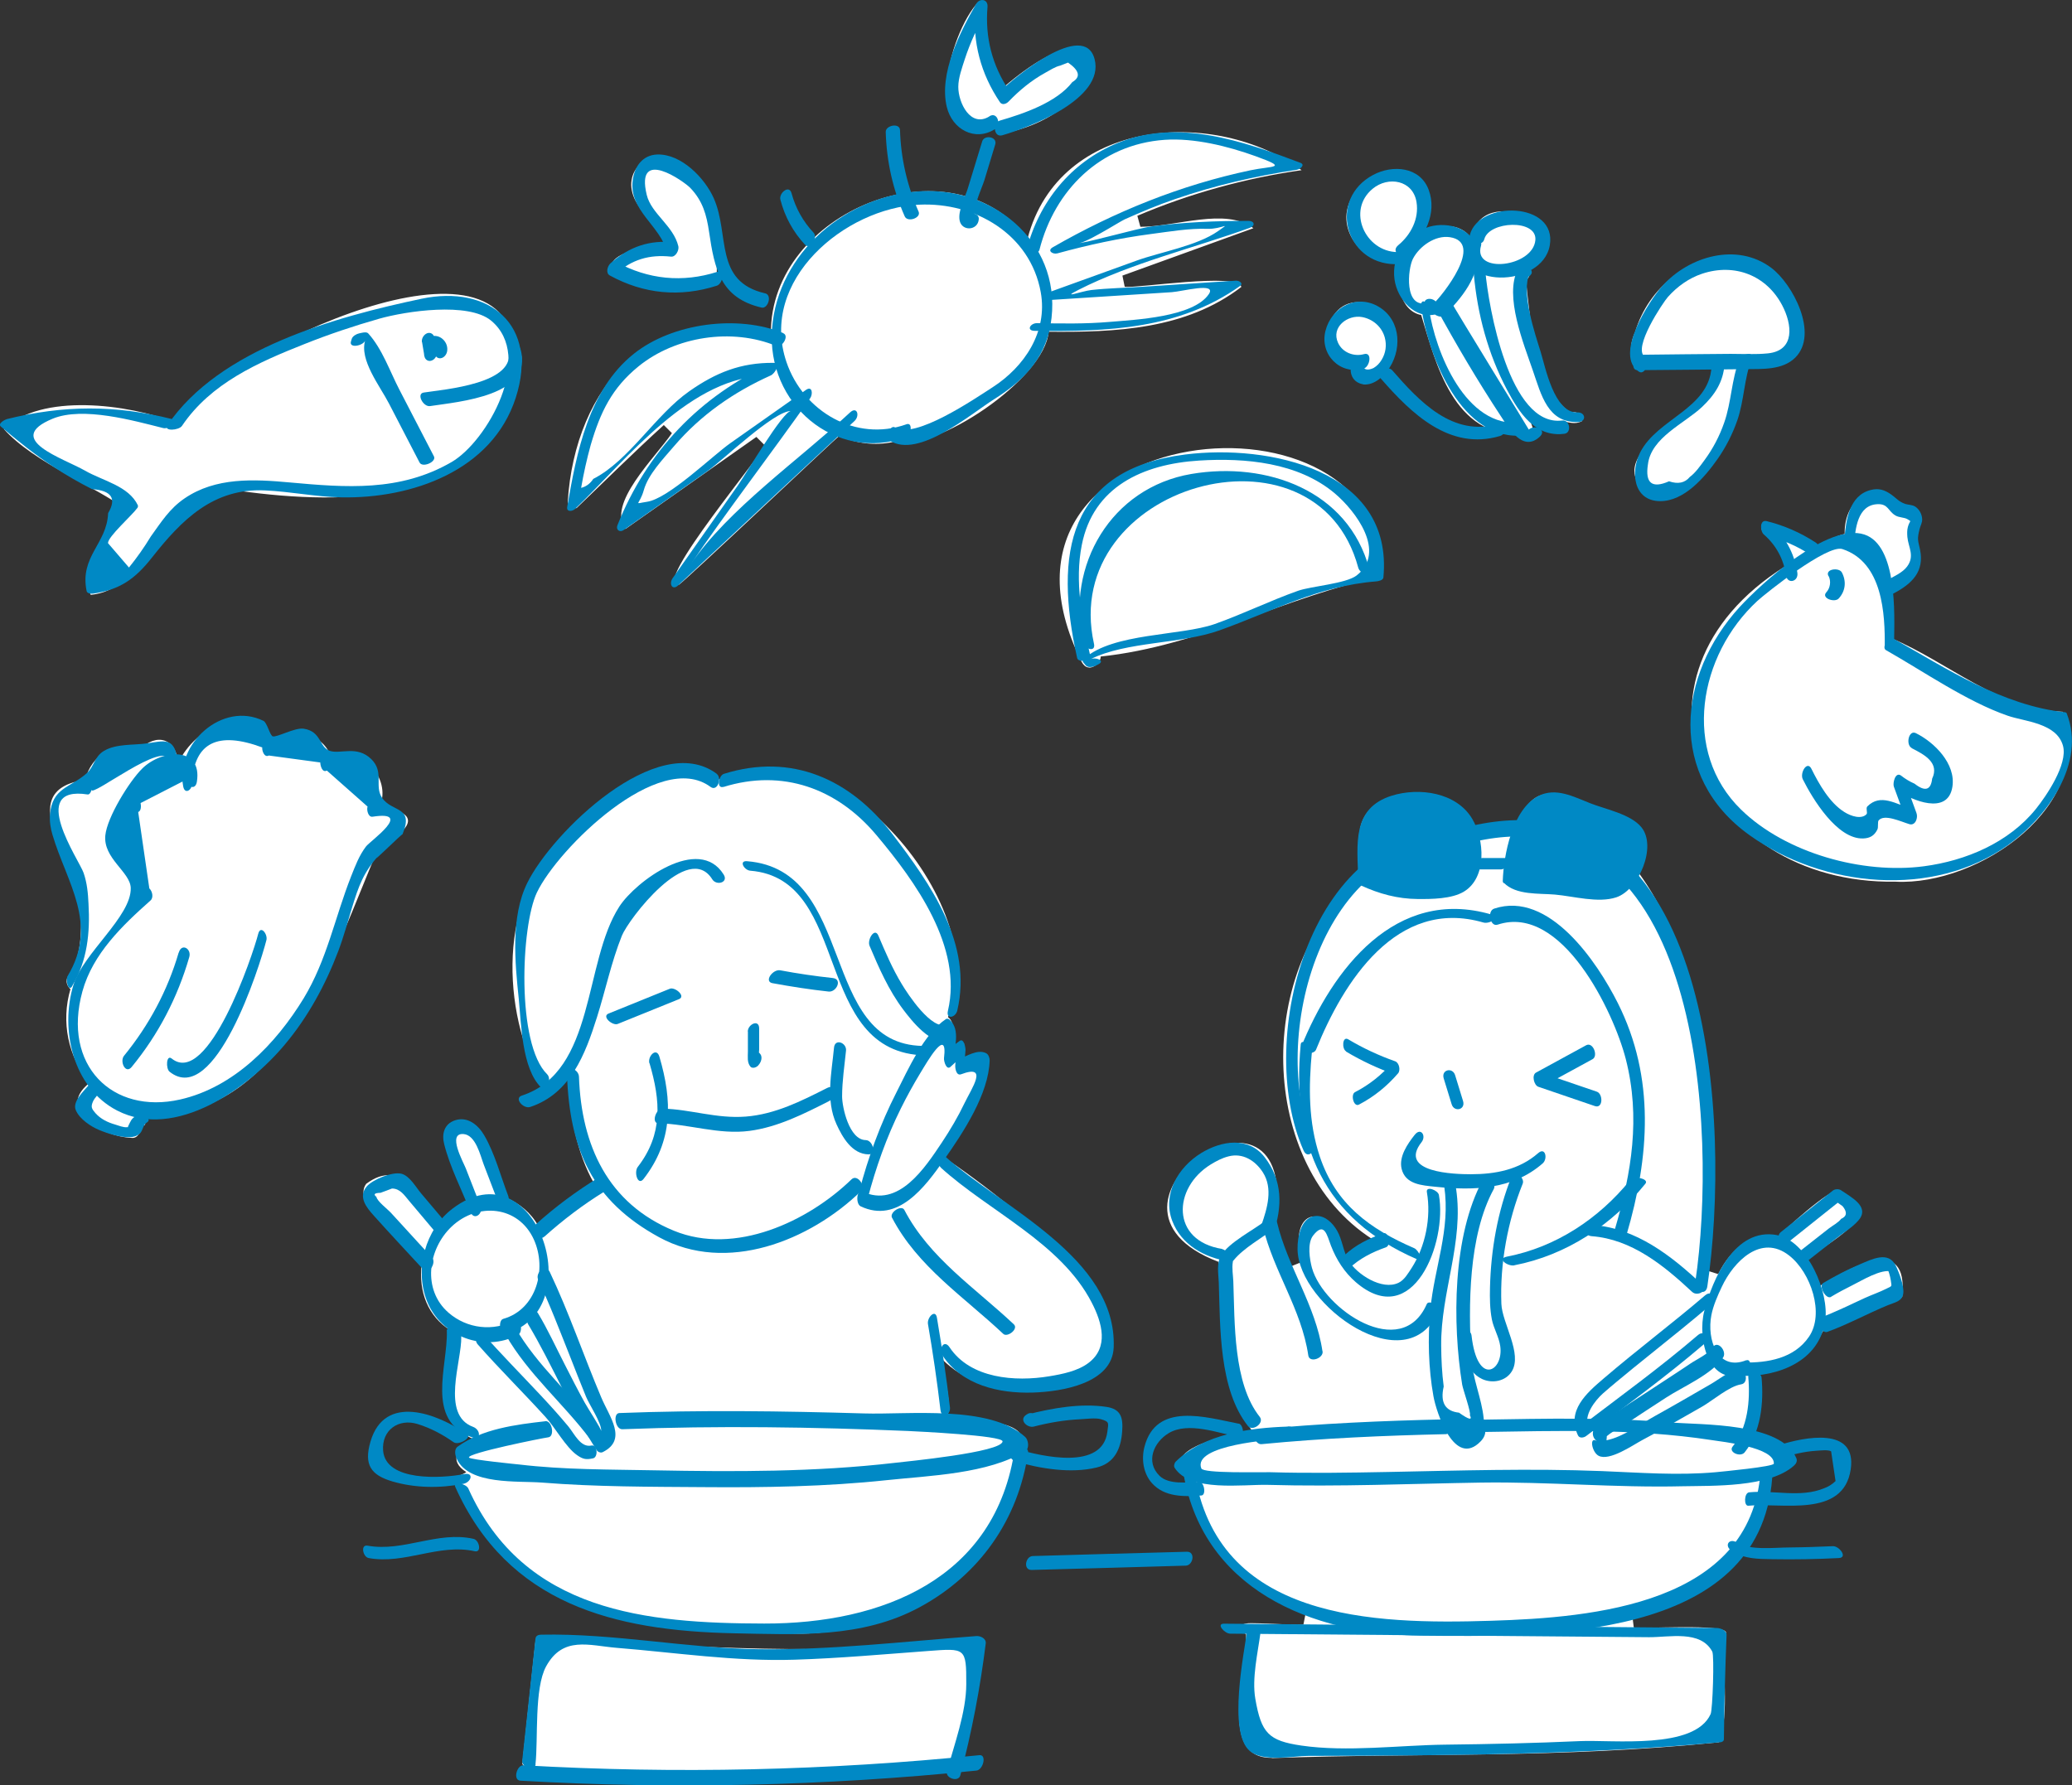 <?xml version="1.0" encoding="UTF-8"?>
<svg id="_レイヤー_2" data-name="レイヤー_2" xmlns="http://www.w3.org/2000/svg" viewBox="0 0 163.87 141.22">
  <rect x="0" y="0" width="163.87" height="141.22" fill="#333333" stroke="none"/>
  <defs>
    <style>
      .cls-1 {
        fill: #fff;
      }

      .cls-2 {
        fill: #0089c5;
      }
    </style>
  </defs>
  <g id="_レイヤー_4" data-name="レイヤー_4">
    <g>
      <path class="cls-1" d="M53.89,140.85c-4.33,0-8.71-.13-13.03-.39.14-.16.56-.4.76-.53l-.31-.4,1.04-9.72c.01-.14.3-.3.56-.31,11.64.82,23.32,1.53,34.89.21-.35,3.19-.97,6.45-1.79,9.65.06,0,.4.34-.1.4.01.48-.92.05-.92.05-6.98.76-14.09,1.01-21.1,1.04ZM100.58,139.04c-4.28.06-1.94-6.8-2.03-9.79-.32-.08-.98-.87.41-.86,1.8.02,3.95.2,4.13.09l.17-.88c-4.97-1.87-8.8-6.02-9.5-10.93-2.09-2.17,3.69-3.2,5.23-3.55-2.8-3.83-2.29-8.27-2.62-13.31-11.96-4.54,6.52-16.77,4.5-3.21.09,1.21.74,2.32,1.27,3.55l.84-.34c-1.32-4.57,2.6-4.91,3.22-.25.68-.61,1.51-1.15,2.34-1.54-9.18-5.9-9.32-21.6-.89-28.59-.13-1.39-.08-2.67-.05-4.02.84-3.64,7.48-3.01,8.72.25,1.23-.33,2.56-.47,3.88-.42.83-3.92,4.2-2.29,6.69-1.13,2.37.41,3.46,2.52,2.47,4.61,6.22,8.13,6.43,22.39,5.67,31.79l.86.27c.99-1.99,2.6-3.31,4.74-2.96.18-.26,4.31-4.04,4.75-3.59,4.23,1.9-1.1,4.02-2.54,5.54.38.62.74,1.3,1.04,1.97,2.41-1.43,7.1-4.26,6.56.84-1.99.91-4.13,2.1-6.26,2.7-1.1,2.12-3.18,3.28-5.04,3.42.41,1.66.08,3.42-.5,4.94,3.02.67,4.18,2.44,1.27,3.18-.05,5.55-3.67,9.24-10.81,11l.11.9c.26.17,7.59-.36,7.29.47-.41,2.78.36,6.22-.55,8.62-12.74,1.29-23.59.83-35.36,1.25ZM61.57,129.14c-9.88.21-21.47-1.24-25.56-11.93-.03-.5.61-.55.87-.77-1.43-.89-.71-1.99.59-2.6-3.65-1.56-1.67-5.64-1.83-8.6-1.8-1.11-2.55-3.08-2.29-5.23-.71-1.38-5.69-4.64-4.39-6.37,2.85-2.12,4.21,1.2,5.91,3,.6-.64,1.31-1.19,2.07-1.57-.6-1.69-3.81-7.59.42-6.17,1.33,1.02,2.02,4.37,2.73,5.86.99.45,1.9,1.15,2.48,2.21,1.32-1.2,2.77-2.3,4.41-3.37-1.34-2.34-1.99-5.56-2.06-8.64-.41.51-.86,1.02-1.37,1.46-.61.53-1.06-.02-.45-.43-3.31-5.04-3.85-14.67.94-18.87,2.16-2.19,8.63-9.17,12.83-5.46,9.14-4.91,22.05,10.44,18.1,18.79.69.49.38,1.91.32,2.71.11-.07.84-.58.96-.6-.06.24-.13,1.2-.15,1.47,4.9-2.85-.85,6.03-1.66,7.36,5.85,3.92,23.14,17.18,6.61,18.54-2.62.05-4.91-.79-6.5-2.38.08,1.53.77,3.22.34,4.71,1.74.2,6.23-.2,6.05,2.02.57,9.07-11,15.84-19.36,14.84ZM10.37,90c-2.18-.08-6.04-2.15-3.3-4.34-1.68-2.1-2.26-4.81-1.5-7.42-.25-.22-.43-.64-.19-1.01,1.1-1.53,1.04-3.48,1.03-5.21.17-3.21-5.82-9.49.33-10.33.46-1.97,2.43-3.18,4.26-2.37,1.42-1.42,2.93-.89,3.1,1.04,1.26-2.87,5.86-5.16,7.53-1.85,1.6-.85,3.8-.56,4.49,1.21,2.36-.78,4.9,1.75,3.91,4.1,3.9.56,1.94,2.03-.14,3.35-3.54,8.23-7.52,21.69-18.47,20.98.02.16.09.66.05.82l-.16.07c-.19.38-.36,1.05-.93.96ZM149.91,69.74c-15.37.23-22.63-16.22-8.72-24.95-.18-.63-.58-1.43-.99-1.9-.33-.45-1.29-.97-.73-1.58,1.46.25,2.93.91,4.16,1.86.8-.34,1.52-.76,2.26-.94-.06-2.97,2.61-4.27,4.3-2.1.64.09,1.63.24,1.7,1.03-.98,2.26,1.15,4.62-2.47,5.53-.08,1.23.24,2.49.13,3.78,4.64,1.95,8.39,5.61,13.58,5.83,2.72,7.37-6.6,13.78-13.22,13.44ZM86.15,52.8c-.32,0-.5-.26-.63-.49-9.6-19.41,24.32-22.63,23.8-6.71-7.49,1.5-14.35,5.5-22.27,6.33,0,.44-.46.87-.9.88ZM7.17,47.04c-1.18-2.57,1.59-5.17,2.7-6.8-2.1-1.64-7.25-3.68-9.56-6.3,2.95-2.88,9.8-1.98,13.56-.53,2.61-4.82,25.34-16.18,26.76-6.17,1.07.57.53,2-.02,2.72-1.75,10.11-13.45,10-21.59,8.88-6.26-.81-6.74,7.72-11.84,8.21ZM53.68,46.25c-2.26.14,7.01-10.72,6.77-11.06l-.63-.63-10.35,7.28c-1.5-1.99,2.33-5.61,3.67-7.58l-.64-.64c-2.37,2.15-4.61,4.38-6.9,6.57-.29.05-.68-.21-.7-.47.56-9.19,6.73-16.11,16.07-13.35-.08-9.58,14.17-15.5,20.3-7.51,2.51-9.52,14.81-10.4,21.67-5.4-4.42.63-8.81,1.83-12.99,3.61l.24.87c2.84,0,6.74-1.55,8.94.11l-10.36,3.75.18.88c.69.17,9.08-1.16,9.22.02-4.38,3.37-9.95,3.59-15.24,3.54-.27,3.73-9.01,9.59-12.3,8.72-1.43.31-2.89.12-4.27-.47-.14.07-12.51,11.78-12.67,11.76ZM130.32,39.11c-4.26-3.71,5.77-6.24,5.11-10.44l-5.09.05-.14.18c-1.47-.03-1.38-1.57-.88-2.64,1.05-3.52,4.29-6.24,8.04-5.53,4.61.55,8.25,9.16.81,7.92-.61,4.17-2.74,11.13-7.86,10.46ZM121.26,34.83c-.2.02-.62-.25-.87-.47-5.47.25-6.82-5.63-7.99-9.44-1.7-.35-2.08-2.69-1.59-4.21-2.92.49-5.52-2.7-3.75-5.32,2.47-3.8,7.63-1.31,5.41,3.01,1.33-.63,2.95-.88,3.9.45.75-4.59,8.91-.82,4.68,2.47-.07.32-.08.7-.37.81.35,3.27.71,8.47,3.5,10.5.51-.13,1.15.16.92.69-.55.28-1.02.07-1.56,0,.02.15.18.83.11.93-.85.21-1.84-.4-2.57-.82l.37,1.11c-.06.28-.15.28-.2.28ZM108,30.38c-.63,0-.91-.68-1.01-1.15-2.94-.41-2.54-5.31.4-5.33,3.32-.03,3.81,5.78.61,6.48h0ZM53.36,22.91c-5.7-.09-7.35-3-.65-3.54-.5-1.31-1.77-2.28-2.42-3.44-1.3-2.38,1.11-4.51,3.41-2.85,2.57,1.25,4.11,5.56,2.99,7.79v.9c.16.02.31.1.35.21-.77.95-2.48.8-3.67.93h0ZM79.24,10.58c-.28-.02-.41-.27-.58-.43-5.99,1.74-3.66-7.56-1.25-10.03.33-.01.59.34.56.63-.25,2.12.3,4.28,1.4,6.15,9.4-8.05,9.05,2.01-.13,3.67Z"/>
      <g>
        <path class="cls-2" d="M112.85,94.3c.35,1.99-.12,4.31-1.21,6-.27.41-.57.94-1.02,1.16-1.32.65-3.33-.68-3.97-1.76-.43-.74-.48-1.63-.91-2.37-.33-.57-.91-1.17-1.63-1.15-1.21.03-1.51,1.65-1.49,2.64.06,4.43,8.65,10.6,11.14,4.89.17-.4-.76-.93-.92-.56-2,4.58-8.16.42-9.08-2.86-.18-.66-.39-1.94.09-2.56.89-1.14,1.09-.05,1.42.82.43,1.1,1.05,2.08,1.96,2.87,4.52,3.89,7.24-3.12,6.57-6.9-.07-.38-1.05-.75-.95-.22h0Z"/>
        <path class="cls-2" d="M114.22,93.83c.51,3.45-.78,6.4-1.1,9.77-.21,2.24-.15,4.63.25,6.85.22,1.23,1.66,5.72,3.74,3.55.59-.62.3-1.1.23-1.81-.15-1.57-.89-3.16-.98-4.83-.23-4.07-.24-9.61,1.78-13.31.26-.48-.54-1.33-.87-.72-2.4,4.4-2.41,11.36-1.63,16.19.07.41.72,2.22.61,2.42.21.42-.07.36-.86-.2-1.1-.12-1.5-.81-1.21-2.07-.14-1.07-.19-2.15-.2-3.22-.04-4.25,1.81-8.17,1.18-12.42-.09-.59-1.06-.97-.95-.19h0Z"/>
        <path class="cls-2" d="M119.56,93.03c-1.12,2.79-1.65,5.83-1.72,8.83-.02.84-.01,1.68.15,2.51.14.71.56,1.38.66,2.1.29,1.98-1.81,3.26-2.27-.84-.05-.47-.98-1.03-.9-.35.15,1.31.36,3.16,1.74,3.8.8.37,1.86.18,2.34-.6.87-1.4-.76-3.82-.82-5.35-.12-3.2.5-6.55,1.69-9.51.18-.44-.64-1.17-.88-.59h0Z"/>
        <path class="cls-2" d="M111.88,89.77c-.55.7-1.26,1.71-1.03,2.68.3,1.24,1.61,1.31,2.67,1.42,3.03.31,6.1.24,8.49-1.85.41-.36.22-1.32-.36-.81-1.51,1.32-3.39,1.67-5.33,1.67-1.26,0-5.79-.12-3.89-2.54.39-.5-.06-1.19-.54-.58h0Z"/>
        <path class="cls-2" d="M125.44,82.68c-1.32.72-2.64,1.44-3.96,2.16-.36.2-.16,1,.18,1.12,1.49.51,2.99,1.02,4.48,1.53.65.22.65-.97.15-1.14-1.49-.51-2.99-1.02-4.48-1.53l.18,1.12c1.32-.72,2.64-1.44,3.96-2.16.47-.25.04-1.4-.51-1.1h0Z"/>
        <path class="cls-2" d="M106.46,83.18c1.24.74,2.53,1.34,3.88,1.82l-.22-.95c-.84.97-1.82,1.75-2.96,2.34-.36.19-.1,1.21.32.98,1.19-.62,2.21-1.45,3.09-2.47.21-.24.09-.83-.22-.95-1.3-.46-2.53-1.03-3.72-1.74-.47-.28-.52.75-.17.95h0Z"/>
        <path class="cls-2" d="M114.18,85.3l.63,2.05c.2.64,1.11.44.9-.26l-.63-2.05c-.2-.64-1.11-.44-.9.26h0Z"/>
        <path class="cls-2" d="M102.87,82.62c-.74,7.94,1.8,13.79,9.21,16.99.58.25.12-.73-.23-.88-3.51-1.52-6.2-3.46-7.47-7.25-.91-2.72-.89-5.52-.62-8.34.04-.38-.84-1.06-.89-.52h0Z"/>
        <path class="cls-2" d="M119.77,100.08c4.14-.8,7.73-3.21,10.36-6.45.32-.39-.9-.66-1.21-.28-2.48,3.05-5.87,5.3-9.75,6.05-.81.16.08.78.59.69h0Z"/>
        <path class="cls-2" d="M118.44,73.14c5.09-1.69,9.19,6.92,10.14,10.63,1.18,4.62.46,8.97-.85,13.42-.18.62.68,1.28.91.48,1.81-6.16,2.28-12.41-.69-18.33-1.64-3.26-5.44-8.91-9.78-7.47-.59.2-.31,1.46.26,1.27h0Z"/>
        <path class="cls-2" d="M117.93,72.33c-7.54-2.19-12.54,4.31-15.04,10.52-.2.51,1.01.63,1.19.18,2.15-5.34,6.37-12.06,13.24-10.06.5.14,1.38-.42.61-.64h0Z"/>
        <path class="cls-2" d="M115.71,65.75c-11.94-.79-16.56,16.37-12.61,25.26.33.73,1.03-.02.78-.58-3.62-8.15.69-24.19,11.77-23.46.58.04.65-1.19.07-1.23h0Z"/>
        <path class="cls-2" d="M116.62,66.57c18.01-4.05,19.21,23.05,17.46,34.82-.11.72.83,1.19.95.36,1.86-12.46.71-40.78-18.64-36.43-.62.14-.45,1.39.23,1.24h0Z"/>
        <path class="cls-2" d="M138.11,107.59c-2.27.91-3.14-1.64-2.76-3.57.14-.73.5-1.56.83-2.25.93-1.98,3.1-4.2,5.32-2.46,1.73,1.35,2.81,4.61,1.57,6.42-1.17,1.72-3.26,2.08-5.21,2.04-.43,0-.51,1.05-.09,1.06,2.87.07,6.09-1.14,6.58-4.34.34-2.25-1.38-6.34-3.83-6.8-3.31-.61-5.07,3.47-5.73,6-.57,2.18.31,6.18,3.4,4.94.37-.15.34-1.2-.07-1.03h0Z"/>
        <path class="cls-2" d="M141.55,98.16c1.37-1.09,2.74-2.19,4.11-3.28l-.65.02.71.5c.39.47.35.81-.11,1.01-.22.3-.69.54-.97.76-.76.59-1.51,1.19-2.27,1.78-.53.42.25,1.05.71.69.7-.55,1.4-1.1,2.11-1.66.58-.46,1.32-.89,1.8-1.46.93-1.09-.63-1.84-1.38-2.37-.17-.12-.49-.11-.65.02-1.37,1.09-2.74,2.19-4.11,3.28-.53.42.25,1.05.71.69h0Z"/>
        <path class="cls-2" d="M144.82,102.57c.55-.33,1.12-.63,1.7-.92.73-.36,2.27-1.32,3.1-1.07l-.42-.39c.16.3.29.75.34,1.09.07.53.12.41-.32.64-.55.28-1.17.49-1.74.75-1.18.54-2.35,1.13-3.58,1.58-.41.15.16,1.27.62,1.1,1.64-.6,3.17-1.44,4.78-2.11.55-.23,1.16-.29,1.23-.96.06-.59-.33-1.62-.59-2.15-.58-1.22-1.91-.52-2.86-.12s-1.96.92-2.88,1.47c-.41.24.22,1.34.62,1.1h0Z"/>
        <path class="cls-2" d="M137.5,108.32c-.74.11-1.54.78-2.18,1.15-1.47.85-2.93,1.7-4.41,2.52-1.14.63-2.55,1.67-3.84,1.93-.44.09.38.58,0,.05-.04-.06.03-.3,0-.41-.06-.29-.24-.44-.47-.61l.26.92c.19-.42,1.26-.93,1.64-1.18,1.09-.73,2.19-1.44,3.28-2.15,1.3-.85,3.63-1.83,4.5-3.17.32-.49-.44-1.4-.82-.8-.33.52-1.27.95-1.76,1.28-1.09.74-2.21,1.45-3.31,2.18-.99.65-1.99,1.29-2.97,1.95-.4.27-1.17.63-1.38,1.1-.15.34-.04.7.26.92-.63-.45-.42.86.13,1.15.86.45,2.72-.85,3.43-1.23,1.61-.85,3.18-1.76,4.76-2.66.82-.47,2.15-1.62,3.08-1.76.65-.1.38-1.27-.2-1.18h0Z"/>
        <path class="cls-2" d="M134.89,102.43c-2.63,2.25-5.4,4.33-8.03,6.58-1.4,1.19-2.98,2.57-2.06,4.53.12.25.47.18.64.05,3.13-2.39,6.31-4.69,9.3-7.25.47-.4.09-1.2-.45-.74-2.99,2.56-6.17,4.87-9.3,7.25l.64.05c-.43-.92.52-2.12,1.13-2.67.35-.32.73-.62,1.09-.93.86-.72,1.73-1.42,2.6-2.12,1.64-1.32,3.28-2.63,4.87-3.99.47-.4.09-1.2-.45-.74h0Z"/>
        <path class="cls-2" d="M40.73,104.43c-1.71.91-3.79.68-5.26-.6-2.09-1.82-1.63-5.03.25-6.81,2.05-1.94,5.28-1.66,6.5,1.02,1.06,2.34.21,5.54-2.42,6.28-.43.12-.29,1.3.24,1.15,6.7-1.89,2.34-14.87-4.25-9.87-2.16,1.64-3.02,4.81-2.02,7.32,1.12,2.82,4.56,4.08,7.21,2.66.41-.22.22-1.4-.24-1.15h0Z"/>
        <path class="cls-2" d="M38,95.39l-1.16-2.97c-.2-.51-1.49-2.81-.19-2.72.98.07,1.34,1.71,1.61,2.42.38.98.75,1.97,1.13,2.95.27.71,1.04.14.8-.49-.6-1.56-1.05-3.34-1.9-4.79-.47-.8-1.3-1.5-2.29-1.18-.87.29-1.08,1.07-.87,1.89.45,1.81,1.4,3.63,2.08,5.37.28.71,1.04.14.8-.49h0Z"/>
        <path class="cls-2" d="M42.55,101.22c.93,1.95,1.7,3.98,2.5,5.99.43,1.09.85,2.18,1.3,3.27.26.64,1.23,2.06,1.2,2.72,0-.19-1.06-1.8-1.32-2.28-.54-.98-1.05-1.98-1.56-2.98-.7-1.36-1.34-2.77-2.13-4.08-.37-.61-1.09.35-.78.87,1.95,3.26,3.36,6.79,5.44,9.99.09.14.32.22.47.14,1.98-.99.53-2.78-.12-4.33-1.39-3.29-2.54-6.69-4.07-9.92-.33-.69-1.18.06-.91.63h0Z"/>
        <path class="cls-2" d="M35.15,96.58l-1.84-2.18c-.41-.48-.9-1.39-1.56-1.56-.71-.18-2.27.45-2.75,1.01-.7.82-.01,1.67.55,2.29,1.3,1.45,2.63,2.87,3.95,4.3.4.44,1.03-.56.68-.95-.77-.84-1.54-1.67-2.3-2.51-.33-.36-.66-.72-.99-1.08-.24-.26-1.07-.89-1.12-1.23-.26-.2-.16-.31.32-.32.3-.11.61-.22.91-.34.64,0,.98.53,1.34.96l2.14,2.54c.38.45,1.02-.54.68-.95h0Z"/>
        <path class="cls-2" d="M37.74,106.29c1.75,1.99,3.63,3.84,5.41,5.8.75.82,1.62,2.41,2.49,3.01.47.33.72.37,1.27.25.41-.09.35-1.12-.14-1.01-.86.18-1.34-.93-1.82-1.51-.73-.88-1.5-1.73-2.28-2.56-1.52-1.62-3.08-3.2-4.55-4.87-.36-.41-.65.58-.37.89h0Z"/>
        <path class="cls-2" d="M40.01,105.61c1.74,3.05,4.57,5.43,6.66,8.22.47.62,1.14-.08.72-.64-2.09-2.8-4.93-5.17-6.66-8.22-.39-.68-1.06.05-.72.64h0Z"/>
        <path class="cls-2" d="M125.88,97.78c3.17.24,5.71,2.32,7.95,4.41.42.39,1.3-.11.8-.57-2.44-2.29-5.22-4.47-8.68-4.73-.67-.05-.74.84-.07.89h0Z"/>
        <path class="cls-2" d="M114.29,112.27c-4.94.11-9.87.32-14.79.8-.56.05-.3,1.22.28,1.16,4.84-.47,9.69-.68,14.56-.79.63-.01.51-1.19-.04-1.17h0Z"/>
        <path class="cls-2" d="M101.85,112.84c-2.97.1-6.64.56-8.86,2.77-.11.11-.18.35-.09.49,1.23,1.94,5.41,1.3,7.36,1.35,5.62.16,11.24-.09,16.86-.18,5.32-.08,10.64.42,15.95.29,2.35-.05,6.86.11,8.8-1.62.17-.15.3-.36.2-.6-1.19-2.85-7.49-2.62-10-2.83-4.91-.41-9.85-.3-14.78-.22-.64,0-.99,1-.2.98,6.07-.09,12.2-.29,18.22.63.96.15,5.04.57,4.98,1.87-.01.24-3.99.62-4.61.68-3.01.27-6,.03-9-.09-5.62-.22-11.24-.04-16.86.07-3.12.06-6.24.11-9.36.02-.82-.02-5.3.11-5.45-.3-.73-1.85,5.68-2.31,6.66-2.34.63-.02.99-1.01.2-.98h0Z"/>
        <path class="cls-2" d="M93.53,116.13c1.39,9.56,10.16,13.17,18.88,13.25,9.44.08,26.77.51,27.75-12.48.04-.52-.87-1.21-.92-.48-.79,10.46-13.18,11.53-21.31,11.78-9.28.29-21.75,0-23.48-11.88-.08-.57-1.03-.98-.92-.2h0Z"/>
        <path class="cls-2" d="M140.81,115.34c.93-.29,1.88-.53,2.86-.59.23-.01.94-.1,1.15.05l.35,2.35c-.27.26-.57.45-.91.57-1.85.77-3.98.13-5.92.32-.41.04-.43,1.1-.07,1.06,2.63-.26,7.53,1,8.1-2.88.5-3.42-3.68-2.54-5.65-1.92-.35.11-.33,1.17.09,1.04h0Z"/>
        <path class="cls-2" d="M97.96,112.61c-2.57-.5-6.53-1.75-7.45,1.84-.25.98-.09,2.1.6,2.87,1,1.11,2.54,1.07,3.91.97.4-.03.22-1.12-.21-1.09-.9.06-2.37.24-3.09-.45-1.16-1.12-.47-2.68.71-3.39,1.54-.93,3.95,0,5.58.32.45.09.35-1.01-.05-1.08h0Z"/>
        <path class="cls-2" d="M98.65,128.84c-.26,1.95-1.55,8.12.17,9.64,1.05.93,3.5.41,4.59.41,10.9-.03,21.79-.08,32.65-1.08.13-.01.28-.09.28-.24.03-2.75.1-5.49.21-8.24.02-.37-.48-.55-.77-.56-12.99-.11-25.98-.23-38.98-.34-.65,0,.06.79.49.79,7.47.06,14.94.13,22.41.19,3.57.03,7.15.06,10.72.09,1.6.01,4.08-.58,5,1.14.17.32.03,4.6-.13,4.94-1.28,2.84-7.72,2.02-10.36,2.14-3.55.16-7.1.24-10.65.28s-7.75.6-11.37.07c-2.57-.38-3.16-.97-3.63-3.7-.28-1.63.2-3.64.41-5.24.06-.44-.98-.84-1.05-.32h0Z"/>
        <path class="cls-2" d="M68.62,94.81c.65-2.46,1.49-4.85,2.63-7.14.47-.95.99-1.89,1.54-2.8.52-.85,2.18-3.76,1.87-1.18-.03.24.2,1.05.55.66l.93-.85-.47-.72c-.04.49-.08.98-.12,1.47-.02.26.08.87.47.72,2.18-.82.84,1.09.27,2.27-.52,1.09-1.13,2.12-1.8,3.13-1.35,2.02-3.43,5.22-6.28,3.88-.46-.22-.56.97-.14,1.17,2.94,1.39,5.1-1.55,6.6-3.69s3.53-5.19,3.6-7.86c0-.2-.09-.47-.29-.57-.69-.34-1.57.27-2.21.51l.47.72c.04-.49.08-.98.12-1.47.01-.16-.12-.98-.47-.72-.65.48-.55.38-1.1.98l.55.66c.13-1.07.66-2.5-.24-3.33-.07-.06-.19-.1-.28-.05-1.76,1.18-3,3.99-3.93,5.82-1.27,2.49-2.22,5.1-2.93,7.79-.13.49.44,1.34.64.58h0Z"/>
        <path class="cls-2" d="M74.41,92.36c3.8,3.45,9.48,5.94,11.92,10.65.85,1.63,1.38,3.58-.25,4.8-.85.64-2.06.88-3.09,1.05-2.7.45-6.24.19-7.89-2.29-.44-.67-.91.13-.55.66,1.55,2.33,4.45,3,7.12,2.92,2.31-.07,6.3-.72,6.41-3.58.26-7.1-8.93-11.09-13.33-15.1-.59-.53-.76.49-.34.88h0Z"/>
        <path class="cls-2" d="M70.55,96.32c2.02,3.87,5.7,6.27,8.8,9.19.32.3,1.23-.39.83-.76-3.06-2.88-6.67-5.24-8.66-9.05-.22-.42-1.2.19-.97.63h0Z"/>
        <path class="cls-2" d="M44.84,84.97c.21,5.96,1.98,10,7.3,12.9s11.89.29,15.96-3.66c.4-.38-.29-1.37-.75-.93-3.45,3.35-9.23,6.05-14.05,4.07-5.24-2.15-7.32-6.77-7.51-12.18-.02-.61-.98-.98-.95-.19h0Z"/>
        <path class="cls-2" d="M56.68,61.2c-4.69-3.47-13.02,4.65-14.98,8.64-1.33,2.69-.97,6.3-.67,9.19.19,1.91.24,5.49,1.75,6.97.49.48.88-.66.49-1.03-2.44-2.39-2.07-11.72-.81-14.37,1.66-3.48,9.66-11.37,13.73-8.36.56.41.93-.71.49-1.03h0Z"/>
        <path class="cls-2" d="M59.33,68.87c8.11.65,4.83,14.46,13.88,14.61.69.01.24-.74-.24-.75-8.24-.13-5.19-13.91-13.88-14.61-.69-.06-.23.71.24.75h0Z"/>
        <path class="cls-2" d="M68.77,74.81c.74,1.75,1.51,3.51,2.66,5.04.63.84,2.28,2.95,3.53,2.41.49-.21.46-1.45-.07-1.22-1.19.52-3.11-2.43-3.57-3.2-.74-1.22-1.3-2.53-1.85-3.83-.29-.69-.9.31-.7.8h0Z"/>
        <path class="cls-2" d="M57.21,62.25c4.68-1.46,9,.11,12.1,3.8s6.84,8.86,5.66,13.9c-.17.72.61.55.74-.02,1.23-5.26-2.08-9.97-5.15-13.98-3.31-4.32-7.94-6.42-13.31-4.74-.42.13-.6,1.2-.04,1.03h0Z"/>
        <path class="cls-2" d="M57.23,69.17c-1.96-3.14-6.95.53-8.25,2.54-2.85,4.41-1.86,13.03-7.71,14.95-.64.21.12,1.07.66.9,3.18-1.05,4.36-4.17,5.29-7.12.67-2.13,1.13-4.34,1.96-6.42.52-1.3,5.25-7.52,7.15-4.47.33.53,1.31.26.9-.38h0Z"/>
        <path class="cls-2" d="M48.86,80.99c1.61-.65,3.23-1.31,4.84-1.96.57-.23-.32-.99-.73-.82-1.61.65-3.23,1.31-4.84,1.96-.57.23.32.99.73.82h0Z"/>
        <path class="cls-2" d="M61.11,77.77c1.47.27,2.94.5,4.42.66.63.07,1.12-.99.33-1.07-1.39-.15-2.77-.35-4.15-.61-.59-.11-1.32.89-.61,1.02h0Z"/>
        <path class="cls-2" d="M59.15,81.59c0,.53,0,1.05,0,1.58,0,.41-.08.86.2,1.2.07.09.21.1.31.08.25-.06.38-.23.49-.45.09-.19.12-.48-.04-.65l-.03-.04c-.4-.44-1.03.55-.68.95l.03.04-.04-.65-.03.06.4-.38-.06.02.31.08s.03-.42.03-.4c0-.19,0-.37,0-.56,0-.37,0-.74,0-1.12,0-.77-.9-.33-.9.25h0Z"/>
        <path class="cls-2" d="M52.09,88.85c2.42.06,4.76.92,7.19.6,2.25-.3,4.31-1.35,6.3-2.36.47-.24.52-1.38-.15-1.04-2.05,1.04-4.13,2.09-6.45,2.27s-4.36-.58-6.58-.63c-.53-.01-.91,1.16-.32,1.17h0Z"/>
        <path class="cls-2" d="M65.96,82.87c-.19,2.01-.67,4.14.19,6.04.48,1.06,1.24,2.38,2.55,2.4.63,0,.34-1.12-.23-1.13-1.32-.02-1.87-2.62-1.87-3.46,0-1.2.19-2.43.31-3.62.06-.62-.88-.99-.95-.23h0Z"/>
        <path class="cls-2" d="M51.37,84.1c.87,2.97,1.08,5.6-.93,8.2-.32.41,0,1.54.46.95,2.34-3.01,2.28-6.18,1.25-9.67-.23-.78-.95-.03-.79.53h0Z"/>
        <path class="cls-2" d="M43.11,112.42c-2.3.26-4.99.6-6.92,2.01-.3.22-.19.71-.06.98.98,2.07,4.82,1.71,6.74,1.86,4.24.34,8.54.33,12.79.36,4.82.04,9.65-.04,14.45-.55,3.37-.36,8.07-.49,11-2.32.32-.2.22-.88-.03-1.1-2.81-2.55-9.24-1.75-12.76-1.86-6.45-.19-12.89-.28-19.34-.03-.52.02-.32,1.3.24,1.28,7.53-.29,15.09-.18,22.62.14.6.03,7.47.35,7.45.82-.04.87-7.72,1.6-8.54,1.7-6.3.73-12.65.71-18.98.59-3.56-.07-7.16-.04-10.7-.46,0,0-3.89-.38-3.98-.55-.18-.34,5.85-1.55,6.27-1.6.53-.06.31-1.34-.24-1.28h0Z"/>
        <path class="cls-2" d="M36.94,113.44c-2.37-1.64-6.52-3.24-7.64.59-.53,1.82.01,2.65,1.77,3.16s3.71.54,5.57.18c.63-.12.88-.93.05-.77-1.76.34-6.18.61-6.39-1.85-.13-1.64,1.23-2.58,2.73-2.11,1.03.32,1.97.82,2.85,1.44.39.27,1.48-.36,1.06-.65h0Z"/>
        <path class="cls-2" d="M36.01,117.62c4.16,9.26,12.54,11.37,22.02,11.57,5.04.1,10.13.41,14.7-2.06,4.74-2.56,7.82-6.94,8.58-12.25.06-.44-.98-.84-1.05-.32-1.48,10.35-10.53,13.88-19.82,13.86s-19-.89-23.4-10.68c-.17-.39-1.26-.63-1.03-.12h0Z"/>
        <path class="cls-2" d="M42.35,139.55c.22-2-.11-6,.84-7.74,1.33-2.43,3.4-1.65,5.57-1.47,4.72.38,9.33,1.09,14.09.94,3.52-.11,7.04-.43,10.56-.69,2.94-.22,3.02-.27,3.01,2.62,0,2.23-.96,4.79-1.53,6.93-.13.5.9.86,1.06.29.91-3.45,1.57-6.9,2.01-10.44.05-.39-.43-.61-.75-.58-5.7.43-11.47,1.11-17.19,1.04s-11.45-1.27-17.23-1.15c-.19,0-.41.07-.44.3-.35,3.22-.7,6.45-1.05,9.67-.06.52.99.87,1.06.29h0Z"/>
        <path class="cls-2" d="M41.16,140.85c12.04.69,24.06.42,36.06-.8.54-.05.84-1.28.24-1.22-12,1.22-24.02,1.49-36.06.8-.53-.03-.86,1.19-.24,1.22h0Z"/>
        <path class="cls-2" d="M71.69,33.56c-4.01,1.43-8.16-1.01-9.49-4.92-2.2-6.48,4.62-12.18,10.49-12.45,4.42-.21,8.79,2.33,9.62,6.92.57,3.15-1.3,5.91-3.82,7.53-1.44.93-6.16,4.15-7.7,3.17-.38-.24-.84.77-.43,1.04,2.3,1.46,6.41-2.11,8.29-3.29,2.23-1.4,3.97-3.15,4.43-5.83,1.09-6.21-4.2-10.88-10.16-10.61s-11.4,4.88-11.86,10.85,5,10.61,10.58,8.62c.41-.15.59-1.23.04-1.03h0Z"/>
        <path class="cls-2" d="M77.68,11.18c-.38,1.24-.76,2.49-1.14,3.73-.22.71-.78,1.74-.65,2.5.15.91,1.45.85,1.52-.07.02-.24-.14-.37-.35-.44l-.11-.04c-.58-.19-1.1.64-.4.86l.11.04-.35-.44.35-.14.44.23c-.39-.52.59-2.6.76-3.18l.85-2.8c.19-.63-.87-.79-1.03-.25h0Z"/>
        <path class="cls-2" d="M78.26,9.2c-1.5.94-2.48-1.08-2.47-2.34,0-.7.3-1.51.51-2.17.44-1.35,1.03-2.6,1.73-3.83l-.9-.23c-.22,2.72.43,5.19,1.95,7.45.18.27.52.13.69-.05.86-.89,1.8-1.67,2.89-2.27.35-.19.8-.49,1.19-.57l.62-.24c.9.63,1.02,1.14.34,1.54-1.23,1.61-3.87,2.51-5.74,3.05-.58.17-.5,1.36.2,1.16,2.08-.6,8.12-2.86,7.3-6.02s-6.46,1.52-7.45,2.54l.69-.05c-1.35-2.02-1.91-4.21-1.71-6.63.05-.62-.62-.71-.9-.23-1.26,2.2-2.96,5.5-2.32,8.15.42,1.76,2.21,2.76,3.8,1.76.53-.33.22-1.43-.44-1.02h0Z"/>
        <path class="cls-2" d="M60.5,23.2c-4.05-.94-2.77-4.64-4.05-7.52-.71-1.6-2.57-3.52-4.47-3.46-1.15.04-1.8.94-1.94,2.03-.32,2.42,2.21,3.59,2.73,5.74l.58-.82c-1.98-.21-3.59.34-5.07,1.66-.24.22-.4.77-.05.96,2.68,1.47,5.55,1.74,8.46.81.49-.16.67-1.3.05-1.1-2.76.88-5.48.61-8.01-.78l-.05.96c1.3-1.16,2.67-1.56,4.39-1.38.37.04.65-.51.58-.82-.39-1.63-2.14-2.57-2.5-4.06-.93-3.84,2.97-1.05,3.44-.56.99,1.03,1.29,2.13,1.49,3.49.43,2.91.89,5.22,4.15,5.98.5.12.87-.99.28-1.13h0Z"/>
        <path class="cls-2" d="M61.72,15.8c.35,1.34,1,2.54,1.95,3.56.41.43,1.04-.56.68-.95-.84-.89-1.43-1.95-1.75-3.13-.19-.7-1.02,0-.88.52h0Z"/>
        <path class="cls-2" d="M61.95,26.35c-3.58-1.48-8.77-.81-11.83,1.64-3.59,2.87-4.52,7.83-5.26,12.1-.08.44.43.36.63.16,4.16-3.98,9.17-10.59,15.37-10.54l.21-.99c-5.73,2.6-9.91,6.99-12.24,12.83-.14.36.19.59.49.38,2.2-1.55,4.41-3.1,6.61-4.65,1.26-.89,5.29-4.79,6.63-4.77-.64-.01-3.57,4.99-4.2,5.88-1.72,2.45-3.44,4.89-5.16,7.34-.31.44-.04,1.03.46.55,4.64-4.33,9.28-8.65,13.92-12.98.44-.41.21-1.2-.36-.67-3.97,3.7-9.65,7.66-12.59,12,2.63-3.88,6.42-8.84,9.45-13.14.22-.32.17-1.01-.35-.64-1.98,1.4-3.97,2.79-5.95,4.19-1.44,1.01-4.9,4.4-6.61,4.65-1.14.17-.6.31-.25-.93s1.52-2.45,2.39-3.47c2.1-2.46,4.72-4.28,7.66-5.6.29-.13.86-.99.21-.99-2.6-.02-4.56.77-6.67,2.25-2.66,1.86-4.77,5.5-7.59,6.93-.24.37-.56.61-.96.71.2-1.15.45-2.28.76-3.4.76-2.59,1.68-4.51,3.79-6.22,2.91-2.36,7.37-3.06,10.9-1.6.42.17,1.04-.8.54-1.01h0Z"/>
        <path class="cls-2" d="M82.21,19.75c1.2-4.7,4.8-8.33,9.9-8.69,2.33-.16,4.99.5,7.18,1.29,2.7.98,1.37.75-.4,1.12-5.53,1.17-10.74,3.28-15.63,6.09-.47.27,0,.58.37.48,2.45-.67,4.88-1.2,7.4-1.53,1.46-.19,3-.46,4.49-.41,1.09.03,1.96-.62.8.19-1.66,1.16-4.53,1.64-6.42,2.32-2.38.86-4.76,1.72-7.14,2.58-.44.16-.37.58.11.55,2.18-.14,4.36-.28,6.54-.42,1.09-.07,2.18-.14,3.27-.21.8-.05,3.59-.82,2.92.16-1.24,1.82-5.85,2.02-7.82,2.19s-3.85.13-5.77.1c-.53,0-.87.6-.17.61,5.73.07,11.4-.12,16.22-3.54.33-.23-.09-.45-.32-.43-2.45.16-4.9.32-7.35.48-1.36.09-2.73.11-4.08.26-.78.09-2.47.73-1.02-.01,4.16-2.12,9.16-3.32,13.56-4.91.46-.17.36-.55-.11-.55-2.57,0-5.13.1-7.68.44-1.12.15-5.63,1.45-5.92,1.33.46.19,3.37-1.69,3.81-1.89,1.3-.58,2.6-1.13,3.95-1.59,3.15-1.09,6.36-1.83,9.66-2.33.27-.04.71-.4.27-.56-4.55-1.72-9.68-3.52-14.46-1.55-3.69,1.52-6.21,4.66-7.19,8.49-.11.42.93.33,1.03-.05h0Z"/>
        <path class="cls-2" d="M70.05,10.44c.07,2.33.56,4.54,1.5,6.67.22.51,1.32.13,1.1-.37-.91-2.06-1.4-4.2-1.47-6.45-.02-.6-1.15-.38-1.13.15h0Z"/>
        <path class="cls-2" d="M13.61,33.15c-4.46-1.13-8.61-1.11-13.07,0-.14.04-.75.35-.47.59,1.35,1.15,2.72,2.25,4.21,3.22.97.63,1.97,1.21,3,1.73,1.54.11,1.96.74,1.27,1.9-.09,2.43-2.26,3.41-1.7,6.16.04.21.39.23.54.2,2.1-.31,3.3-1.16,4.63-2.85,2.35-2.98,4.84-5.5,8.93-5.31,2.02.09,4.02.51,6.04.55,5.55.11,11.93-2.08,13.8-7.88s-2.15-8.95-7.45-7.83c-6.77,1.43-16,3.94-20.1,10.01-.33.49.9.41,1.15.05,2.29-3.39,6.02-5.02,9.7-6.48,1.93-.77,3.9-1.43,5.9-2,2.12-.6,7.04-1.34,8.85.15,3.45,2.86-.3,9.55-3.13,11.19-4.09,2.37-8.38,2.01-12.8,1.61-2.84-.26-5.85-.42-8.31,1.26-1.19.81-1.84,1.86-2.67,3.01-.52.86-1.1,1.68-1.73,2.46l-1.66-1.93c0-.52,1.89-2.18,2.33-2.79.04-.06.05-.13.04-.19-.73-1.55-2.77-1.94-4.18-2.75-1.73-.99-6.5-2.48-2.57-4.11,2.4-.99,6.43.16,8.75.74.43.11,1.44-.54.73-.72h0Z"/>
        <path class="cls-2" d="M33.38,27.06l.19,1.13c.05.27.31.43.57.33.28-.1.45-.42.41-.71-.03-.27-.07-.54-.1-.81l-.29.64s-.04.03-.06.02c.02.01.05,0,.05,0,.08,0,.08,0,.15.06.05.03.04.03.09.1-.04-.05,0,.06,0,.02,0-.03,0-.1-.01,0-.03.27.17.52.45.5.3-.03.51-.32.54-.6.05-.41-.15-.8-.49-1.02s-.78-.19-1.13.02c-.21.12-.32.41-.29.64.03.27.07.54.1.81l.98-.37-.19-1.13c-.05-.27-.31-.43-.57-.33s-.46.42-.41.71h0Z"/>
        <path class="cls-2" d="M28.89,26.9c-.5,1.56,1.16,3.63,1.88,5.03.8,1.55,1.6,3.1,2.41,4.65.23.45,1.36-.05,1.14-.48-.92-1.77-1.83-3.54-2.75-5.31-.74-1.43-1.35-3.21-2.44-4.41-.11-.13-.35-.09-.5-.06l-.23.05c-.2.04-.51.21-.58.43l-.06.2c-.19.59.99.35,1.13-.08h0Z"/>
        <path class="cls-2" d="M40.19,27.61c.79,2.75-5.09,3.19-6.68,3.44-.6.09-.04,1.16.51,1.07,2.28-.35,8.2-.81,7.15-4.48-.17-.58-1.19-.79-.97-.03h0Z"/>
        <path class="cls-2" d="M149.8,50.73c.03-2.1.27-7.58-2.35-8.45-2.9-.96-8.18,3.9-9.87,5.74-4.91,5.37-5.72,13.4.8,18.05,5.79,4.14,14.54,5.01,20.45.76,3.09-2.23,6.17-6.46,4.62-10.41-.03-.05-.08-.08-.13-.08-4.95-.54-9.32-3.42-13.61-5.85-.36-.2-.91.73-.56.93,2.98,1.69,6.4,4.07,9.63,5.19,1.35.47,3.89.57,4.38,2.39.39,1.46-1.33,3.97-2.14,4.98-2.16,2.68-5.54,4.1-8.86,4.54-4.85.64-10.92-1.03-14.46-4.48-4.72-4.59-3.37-12.22,1.3-16.52.67-.61,5.52-4.48,6.71-4.09,3.2,1.05,3.38,5.15,3.35,7.75,0,.62.75-.06.75-.44h0Z"/>
        <path class="cls-2" d="M146.64,43.04c.09-1.19.26-3.09,1.84-3.16.86-.04.83.54,1.42.89.29.18.7.14.96.3.37.22.18.06.03.61-.07.26-.06.53-.04.8.08.82.6,1.49-.02,2.33-.34.46-.99.76-1.49,1.03-.42.22-.09,1.37.42,1.1,1.46-.77,2.45-1.73,2.09-3.47-.15-.73-.25-.77-.03-1.64.06-.24.21-.49.2-.75-.01-.4-.22-.79-.55-1.01-.24-.15-.53-.13-.79-.21-.51-.18-.71-.46-1.1-.74-.53-.37-.99-.53-1.64-.36-1.68.43-1.95,2.37-2.06,3.81-.04.52.7,1.26.76.47h0Z"/>
        <path class="cls-2" d="M144.62,45.56c.21.41.13.96-.18,1.29-.43.47.66.84.98.49.54-.59.62-1.36.25-2.06-.22-.42-1.36-.28-1.06.29h0Z"/>
        <path class="cls-2" d="M143.61,42.92c-1.21-.79-2.49-1.35-3.89-1.7-.58-.14-.51.81-.23,1.05.98.85,1.57,1.95,1.76,3.23.1.73,1,.52.9-.19-.23-1.56-1-2.95-2.19-3.98l-.23,1.05c1.22.3,2.38.8,3.43,1.49.61.4.96-.62.46-.94h0Z"/>
        <path class="cls-2" d="M151.19,59.18c1.04.52,2.21,1.17,1.62,2.41-.1.91-.56,1.05-1.39.4-.39-.17-.75-.39-1.08-.65-.45-.31-.66.61-.56.88.33.89.65,1.78.98,2.68l.56-.88c-1.4-.42-2.58-1.29-3.64-.23-.13.13.04.51-.06.61-.39.42-1.21.18-1.77-.18-1.16-.73-2-2.22-2.59-3.41-.34-.68-.93.33-.68.83.76,1.52,2.71,4.76,4.78,4.68.53-.02.88-.22,1.12-.71.09-.18,0-.61.1-.72.45-.53,1.76.1,2.43.3.48.14.7-.51.56-.88-.33-.89-.65-1.78-.98-2.68l-.56.88c1.17.8,4.02,2.01,4.38-.27.29-1.83-1.43-3.53-2.89-4.25-.57-.28-.82.93-.32,1.18h0Z"/>
        <path class="cls-2" d="M130.1,28.23c-1.04-.65,1.45-4.34,1.81-4.74.74-.83,1.66-1.49,2.71-1.84,2.56-.85,5.08.12,6.33,2.5.79,1.5,1.04,3.57-1.12,3.8-.97.1-1.98.04-2.96.04-2.37.02-4.75.04-7.12.07-.54,0-.86,1.23-.24,1.22,2.85-.03,5.7-.04,8.55-.08,1.3-.02,2.92.09,3.93-.92,1.87-1.88-.21-5.83-1.91-7.1-2.72-2.03-6.51-.91-8.61,1.44-1.05,1.17-3.87,5.53-1.83,6.79.46.28.96-.88.47-1.18h0Z"/>
        <path class="cls-2" d="M137.57,28.42c-.64,1.62-.63,3.38-1.21,5.02-.37,1.06-.88,2.04-1.55,2.95-.33.45-.72,1.01-1.17,1.34-.39.47-.93.58-1.64.34-1.34.59-1.9.15-1.67-1.33.25-2.13,2.87-3.23,4.27-4.54,1.02-.96,1.7-2,1.79-3.41.04-.6-1-.2-1.03.24-.21,3.32-4.26,4.06-5.64,6.75-.77,1.5-.57,3.84,1.56,3.86,1.92.02,3.55-1.9,4.55-3.32.66-.94,1.19-1.98,1.57-3.07.55-1.59.53-3.3,1.14-4.86.25-.64-.79-.4-.96.02h0Z"/>
        <path class="cls-2" d="M112.89,23.96c-1.86.47-1.56-2.7-1.14-3.5.51-.98,1.75-1.87,2.91-1.7,2.77.41-.56,4.6-1.41,5.4l.81.17c-.17-.16-.33-.32-.5-.48-.48-.46-1.28-.11-.68.47.17.16.33.32.5.48.16.15.6.36.81.17,1.31-1.25,3-3.27,2.61-5.24-.33-1.67-2.24-2.2-3.71-1.81-1.85.49-3.07,2.29-2.8,4.19.23,1.58,1.61,3.18,3.33,2.74.63-.16-.24-1.03-.72-.91h0Z"/>
        <path class="cls-2" d="M117.39,18.92c.38-1.44,4.17-1.61,4.04.06-.17,2.15-4.97,2.72-4.3.46.19-.63-.94-1.03-1.14-.35-1.13,3.78,5.99,3.75,6.58.31s-5.59-3.57-6.32-.83c-.17.63.96,1.03,1.14.35h0Z"/>
        <path class="cls-2" d="M110.52,19.94c-2.54-.03-4.04-3.29-1.96-5.01,1.23-1.02,3.19-.69,3.47,1.06.21,1.32-.45,2.58-1.44,3.4-.6.5.16,1.04.68.61,1.41-1.17,2.41-3.15,1.72-4.99s-2.86-1.99-4.38-1.18c-3.59,1.9-2.27,7.02,1.73,7.07.62,0,.96-.95.18-.96h0Z"/>
        <path class="cls-2" d="M116.56,21.67c.29,3.2,1.12,6.3,2.62,9.15.98,1.85,2.23,3.79,4.55,3.49.58-.07.44-1.13-.18-1.05-4.19.53-5.83-9.03-6.08-11.82-.06-.7-.97-.41-.91.23h0Z"/>
        <path class="cls-2" d="M113.55,24.29c1.6,2.94,3.31,5.83,5.15,8.63.66,1,1.73,2.84,3.06,1.64.63-.56-.37-1.02-.85-.58.01-.01-5.76-9.38-6.24-10.27-.28-.51-1.44,0-1.12.59h0Z"/>
        <path class="cls-2" d="M112.4,24.25c.55,3.92,3.21,10.76,8.17,10.18.36-.04.11-1.07-.29-1.02-4.34.51-6.78-5.58-7.27-9.04-.07-.51-.7-.83-.6-.12h0Z"/>
        <path class="cls-2" d="M107.88,28.01c-.78.22-1.69-.11-2.05-.88-.59-1.25.75-2.26,1.9-2.05.85.16,1.56.77,1.79,1.62.16.6.08,1.22-.25,1.76-.16.27-.37.49-.64.65-.46.21-.76.15-.88-.2.3-.7-.49-1.06-.79-.35-.28.66-.17,1.48.59,1.77.83.32,1.69-.36,2.16-.98,1.18-1.54,1.15-3.95-.61-5.05s-3.79-.02-4.27,1.86,1.16,3.53,3.01,3c.52-.15.7-1.34.04-1.15h0Z"/>
        <path class="cls-2" d="M109.23,29.97c2.4,2.75,5.43,5.69,9.39,4.52.64-.19.6-1.17-.11-.96-3.61,1.06-6.26-1.78-8.4-4.24-.4-.46-1.32.18-.89.68h0Z"/>
        <path class="cls-2" d="M121.02,21.78l.07-.08c.09-.11.07-.29-.03-.38l-.1-.1c-.22-.2-.75-.23-.91.07-1.11,2.1.47,5.94,1.18,8.02.67,1.94,1.18,4.16,3.59,4.07.66-.02.59-.78-.06-.76-1.85.07-2.55-3.63-2.92-4.81-.41-1.33-1.6-4.78-.84-6.22l-.91.07v-.2c-.37.45.65.67.95.31h0Z"/>
        <path class="cls-2" d="M15.19,61.85c.2-3.12,2.05-4.03,5.55-2.73-.03.25.16.83.52.64l4.07.55c0,.24.15.84.52.64l3.22,2.85c-.09.24.04.86.4.8,3.28-.51-.17,1.9-.52,2.35-.55.72-.86,1.56-1.19,2.39-1.28,3.25-1.9,6.58-3.74,9.62-2.2,3.61-5.52,7.05-9.78,8.01-5.35,1.21-9.34-2.71-7.72-8.56.82-2.97,3.16-5.21,5.38-7.18.27-.24.14-.75-.09-.96l-.88-6.04c.25-.09.23-.51.19-.71l3.7-1.9c-.09.6.63.95.75.22.45-2.82-2.75-2.59-4.31-1.06-1.04,1.02-2.79,3.87-2.93,5.3-.18,1.82,1.97,2.89,2.01,4.15.07,2.25-3.76,5.16-4.53,7.67-1.08,3.53-.05,8.13,3.45,9.94,4.63,2.39,10.4-1.78,13.27-5.22,1.83-2.18,3.21-4.72,4.22-7.38.43-1.13.73-2.26,1.08-3.41.55-1.8.93-2.86,2.18-4.23-1.04,1.14,1.89-1.77,1.82-1.6.95-2.28-.84-1.71-1.63-2.92-.6-.93.2-2.01-.83-3.03-1.14-1.12-2.44-.37-3.29-.66s-.65-1.54-2.06-1.75c-.7-.11-2.15.72-2.46.6-.21-.08-.44-1.08-.72-1.22-3.24-1.59-7,1.81-6.35,5.19.14.72.8.21.69-.36h0Z"/>
        <path class="cls-2" d="M20.42,73.87c-.43,1.7-3.97,12.16-6.84,9.86-.43-.35-.48.79-.17,1.04,3.58,2.87,7.13-8.32,7.66-10.41.12-.46-.46-1.23-.65-.49h0Z"/>
        <path class="cls-2" d="M14.13,75.35c-.88,3.01-2.34,5.73-4.32,8.16-.36.44.11,1.48.6.89,2.12-2.58,3.63-5.49,4.56-8.7.19-.66-.61-1.13-.83-.35h0Z"/>
        <path class="cls-2" d="M5.72,77.97c1.19-1.98,1.41-4.19,1.28-6.48-.04-.85-.11-1.64-.39-2.45-.35-1.02-4.47-6.94.32-6.2.17.03.29-.25.31-.38-.11.71,5.88-4.07,6.18-2.27.12.71.68.28.59-.25-.27-1.64-1.06-1.33-2.39-1.14-1.06.15-2.44.02-3.39.59-.78.46-.78,1.25-1.37,1.77-1.31,1.17-2.74,1.13-2.91,3.29-.04.52.05,1.08.2,1.58,1.12,3.79,3.68,7.04,1.2,11.17-.19.32.06,1.32.37.79h0Z"/>
        <path class="cls-2" d="M6.98,85.88c-.4.46-1.26,1.27-.99,1.92.29.71,1.18,1.3,1.85,1.58s1.63.58,2.39.57c.3,0,.6-.08.83-.29s.26-.69.51-.84c.62-.36-.47-.74-.87-.51-.32.18-.38.41-.54.72-.13.26.11.11-.12.13-.28.03-.67-.13-.93-.21-.59-.17-1.14-.43-1.56-.9-.29-.34-.38-.48-.21-.89.13-.33.49-.66.72-.93.41-.47-.76-.71-1.06-.36h0Z"/>
        <path class="cls-2" d="M86.22,51.85c-.64-2.84-1.24-5.86-.66-8.76.91-4.58,4.81-6.38,9.27-6.66,3.66-.23,7.83.15,10.73,2.59,1.66,1.4,4.12,4.65,1.73,6.5-.84.65-3.62.85-4.63,1.21-2.23.79-4.36,1.84-6.59,2.63-2.71.95-8.04.69-10.32,2.73-.08.07-.17.2-.08.3l.19.23c.18.22.57.14.79.04l.21-.11c.61-.31-.24-.59-.61-.41,2.85-1.42,7.08-1.17,10.2-2.28,4.16-1.49,7.83-3.51,12.36-3.87.17-.01.58-.08.6-.31.81-8.52-9.09-10.56-15.67-9.73-9.25,1.16-10.4,7.79-8.55,16.1.09.4,1.12.21,1.03-.18h0Z"/>
        <path class="cls-2" d="M86.52,50.92c-2.79-12.56,17.58-18.35,20.9-6.02.14.51,1.06.81.87.09-1.67-6.2-8.11-8.51-14.07-7.5-6.34,1.08-9.92,7.22-8.57,13.33.12.52,1.03.82.87.09h0Z"/>
        <path class="cls-2" d="M109.41,97.55c-1.14.4-2.22.92-3.1,1.76-.32.3.04,1.36.37,1.04.83-.8,1.85-1.31,2.93-1.69.45-.16.21-1.26-.21-1.11h0Z"/>
        <path class="cls-2" d="M138.27,108.94c.16,1.84-.04,3.99-1.24,5.48-.36.45.62.87.95.46,1.29-1.6,1.52-3.93,1.34-5.91-.05-.53-1.11-.61-1.05-.02h0Z"/>
        <path class="cls-2" d="M104.59,106.88c-.54-3.65-2.75-6.66-3.59-10.19-.1-.43-.63-.36-.91-.14-.98.77-2.87,1.7-3.51,2.75-.38.63-.22,1.39-.19,2.14.12,3.52,0,8.46,2.32,11.37.35.43,1.31-.24.92-.74-2.11-2.65-1.97-7.48-2.09-10.72-.02-.47-.12-1.05-.04-1.52.13-.75-.35.36.08-.16.79-.97,2.21-1.73,3.21-2.51l-.91-.14c.84,3.54,3.05,6.53,3.59,10.19.09.63,1.22.23,1.13-.33h0Z"/>
        <path class="cls-2" d="M81.23,111.86l-.1.07c-.55.4.12,1.04.63.91,1.21-.31,2.42-.52,3.67-.58.43-.02,1.24-.13,1.65,0,.69.2.58.3.5.98-.38,3.08-5.13,1.97-7.16,1.38-.74-.21-.74.8-.08.99,1.96.56,4.35.96,6.38.47,1.42-.34,1.93-1.47,2.03-2.85.08-1.1-.09-1.78-1.26-1.95-2.03-.3-4.27.1-6.23.6l.63.91.1-.07c.58-.42-.25-1.22-.75-.86h0Z"/>
        <path class="cls-2" d="M43.04,97.83c1.48-1.33,3.06-2.53,4.76-3.58.53-.33.06-1.43-.46-1.11-1.77,1.09-3.43,2.32-4.97,3.71-.45.4.18,1.42.67.97h0Z"/>
        <path class="cls-2" d="M35.34,105.27c.08,2.83-1.72,7.04,1.96,8.41.78.29.73-.59.11-.82-2.57-.95-.88-5.2-.93-7.12-.01-.51-1.16-1-1.15-.46h0Z"/>
        <path class="cls-2" d="M73.39,104.72c.39,2.26.72,4.53.99,6.81.09.74.82.4.75-.21-.28-2.37-.63-4.73-1.03-7.09-.12-.72-.79-.02-.71.49h0Z"/>
        <path class="cls-2" d="M81.59,124.18c4.06-.11,8.13-.22,12.19-.34.59-.02.78-1.12.09-1.1-4.06.11-8.13.22-12.19.34-.59.02-.78,1.12-.09,1.1h0Z"/>
        <path class="cls-2" d="M136.98,122.69c1.01.63,2.03.62,3.2.64,1.75.03,3.5,0,5.24-.09.75-.03.04-.97-.47-.94-1.13.05-2.26.09-3.39.1-1.2,0-3.14.26-4.17-.38-.65-.41-1.07.26-.41.67h0Z"/>
        <path class="cls-2" d="M29.16,123.24c2.85.52,5.55-1.17,8.38-.54.58.13.37-.88-.09-.98-2.85-.64-5.53,1.05-8.38.54-.58-.11-.37.9.09.98h0Z"/>
        <g>
          <path class="cls-2" d="M107.92,69.49c-.05-1.19,0-1.98-.01-3.16,0-.44,0-.89.17-1.29.25-.58.81-.98,1.38-1.24,1.7-.79,3.77-.72,5.41.18,1.59.87,2.26,3.55,1.46,5.18-.58,1.17-1.43,1.06-2.72,1.25-1.93.28-3.94-.05-5.69-.92"/>
          <path class="cls-2" d="M108.41,69.45c-.06-1.87-.52-4.39,1.62-5.27,1.62-.67,4.22-.4,5.36,1.04.51.64.8,1.59.79,2.4-.02,1.24-.7,1.87-1.87,2.1-2.08.41-4.21.11-6.12-.77-.62-.28-1.1.84-.55,1.09,1.43.66,2.9,1.06,4.48,1.07,1.08.01,2.68,0,3.65-.58,1.86-1.12,1.63-4.15.66-5.77-1.25-2.09-4.2-2.5-6.37-1.82-3.15,1-2.72,3.81-2.64,6.59.02.8,1,.64.98-.09h0Z"/>
        </g>
        <g>
          <path class="cls-2" d="M119.42,69.45c-.03-1.34.63-3.33,1.14-4.57.3-.74.77-1.5,1.53-1.73.66-.2,1.37.06,2.01.31,1.28.51,2.57,1.01,3.85,1.52.49.19,1.01.4,1.34.82.71.87.29,2.16-.15,3.2-.28.65-.63,1.36-1.29,1.58-.33.11-.69.08-1.04.05-1.91-.17-3.82-.33-5.74-.5-.62-.05-1.33-.16-1.66-.69"/>
          <path class="cls-2" d="M120,69.22c.06-1.77.67-5.64,3.07-5.56.77.03,1.87.71,2.59,1,.78.31,1.9.54,2.55,1.05,1.07.84.99,1.73.6,2.87-.55,1.62-1.72,1.6-3.16,1.48-1.58-.14-4.6.16-5.75-1.01-.31-.32-1.35.39-.96.78.96.99,2.78.82,4.04.93,1.47.13,3.41.69,4.84.22,1.78-.58,3.24-4.01,2-5.54-.85-1.05-2.85-1.43-4.04-1.9-1.33-.52-2.74-1.29-4.13-.57-2.05,1.07-2.73,4.67-2.8,6.71-.02.49,1.13.01,1.15-.46h0Z"/>
        </g>
        <path class="cls-2" d="M117.31,67.87h-.09c-.26,0-.5.18-.6.42-.08.18-.05.48.21.48.62,0,1.23,0,1.85,0,.26,0,.5-.18.6-.42.08-.18.05-.48-.21-.48-.62,0-1.23,0-1.85,0l-.4.89h.09c.26,0,.5-.18.6-.42.08-.18.05-.48-.21-.48h0Z"/>
        <path class="cls-2" d="M96.66,98.79c-4.08-.65-3.91-4.83-.91-6.68.44-.27.89-.51,1.4-.64,1.12-.3,2.12.32,2.72,1.25.83,1.28.35,2.86-.1,4.16-.14.41.77,1.15.93.69.73-2.13.75-4.19-.69-6.05-1.28-1.64-3.41-1.3-5.02-.31-1.81,1.12-3.08,3.23-2.28,5.36.72,1.9,2.54,2.89,4.44,3.2.54.09-.07-.9-.48-.96h0Z"/>
      </g>
    </g>
  </g>
</svg>